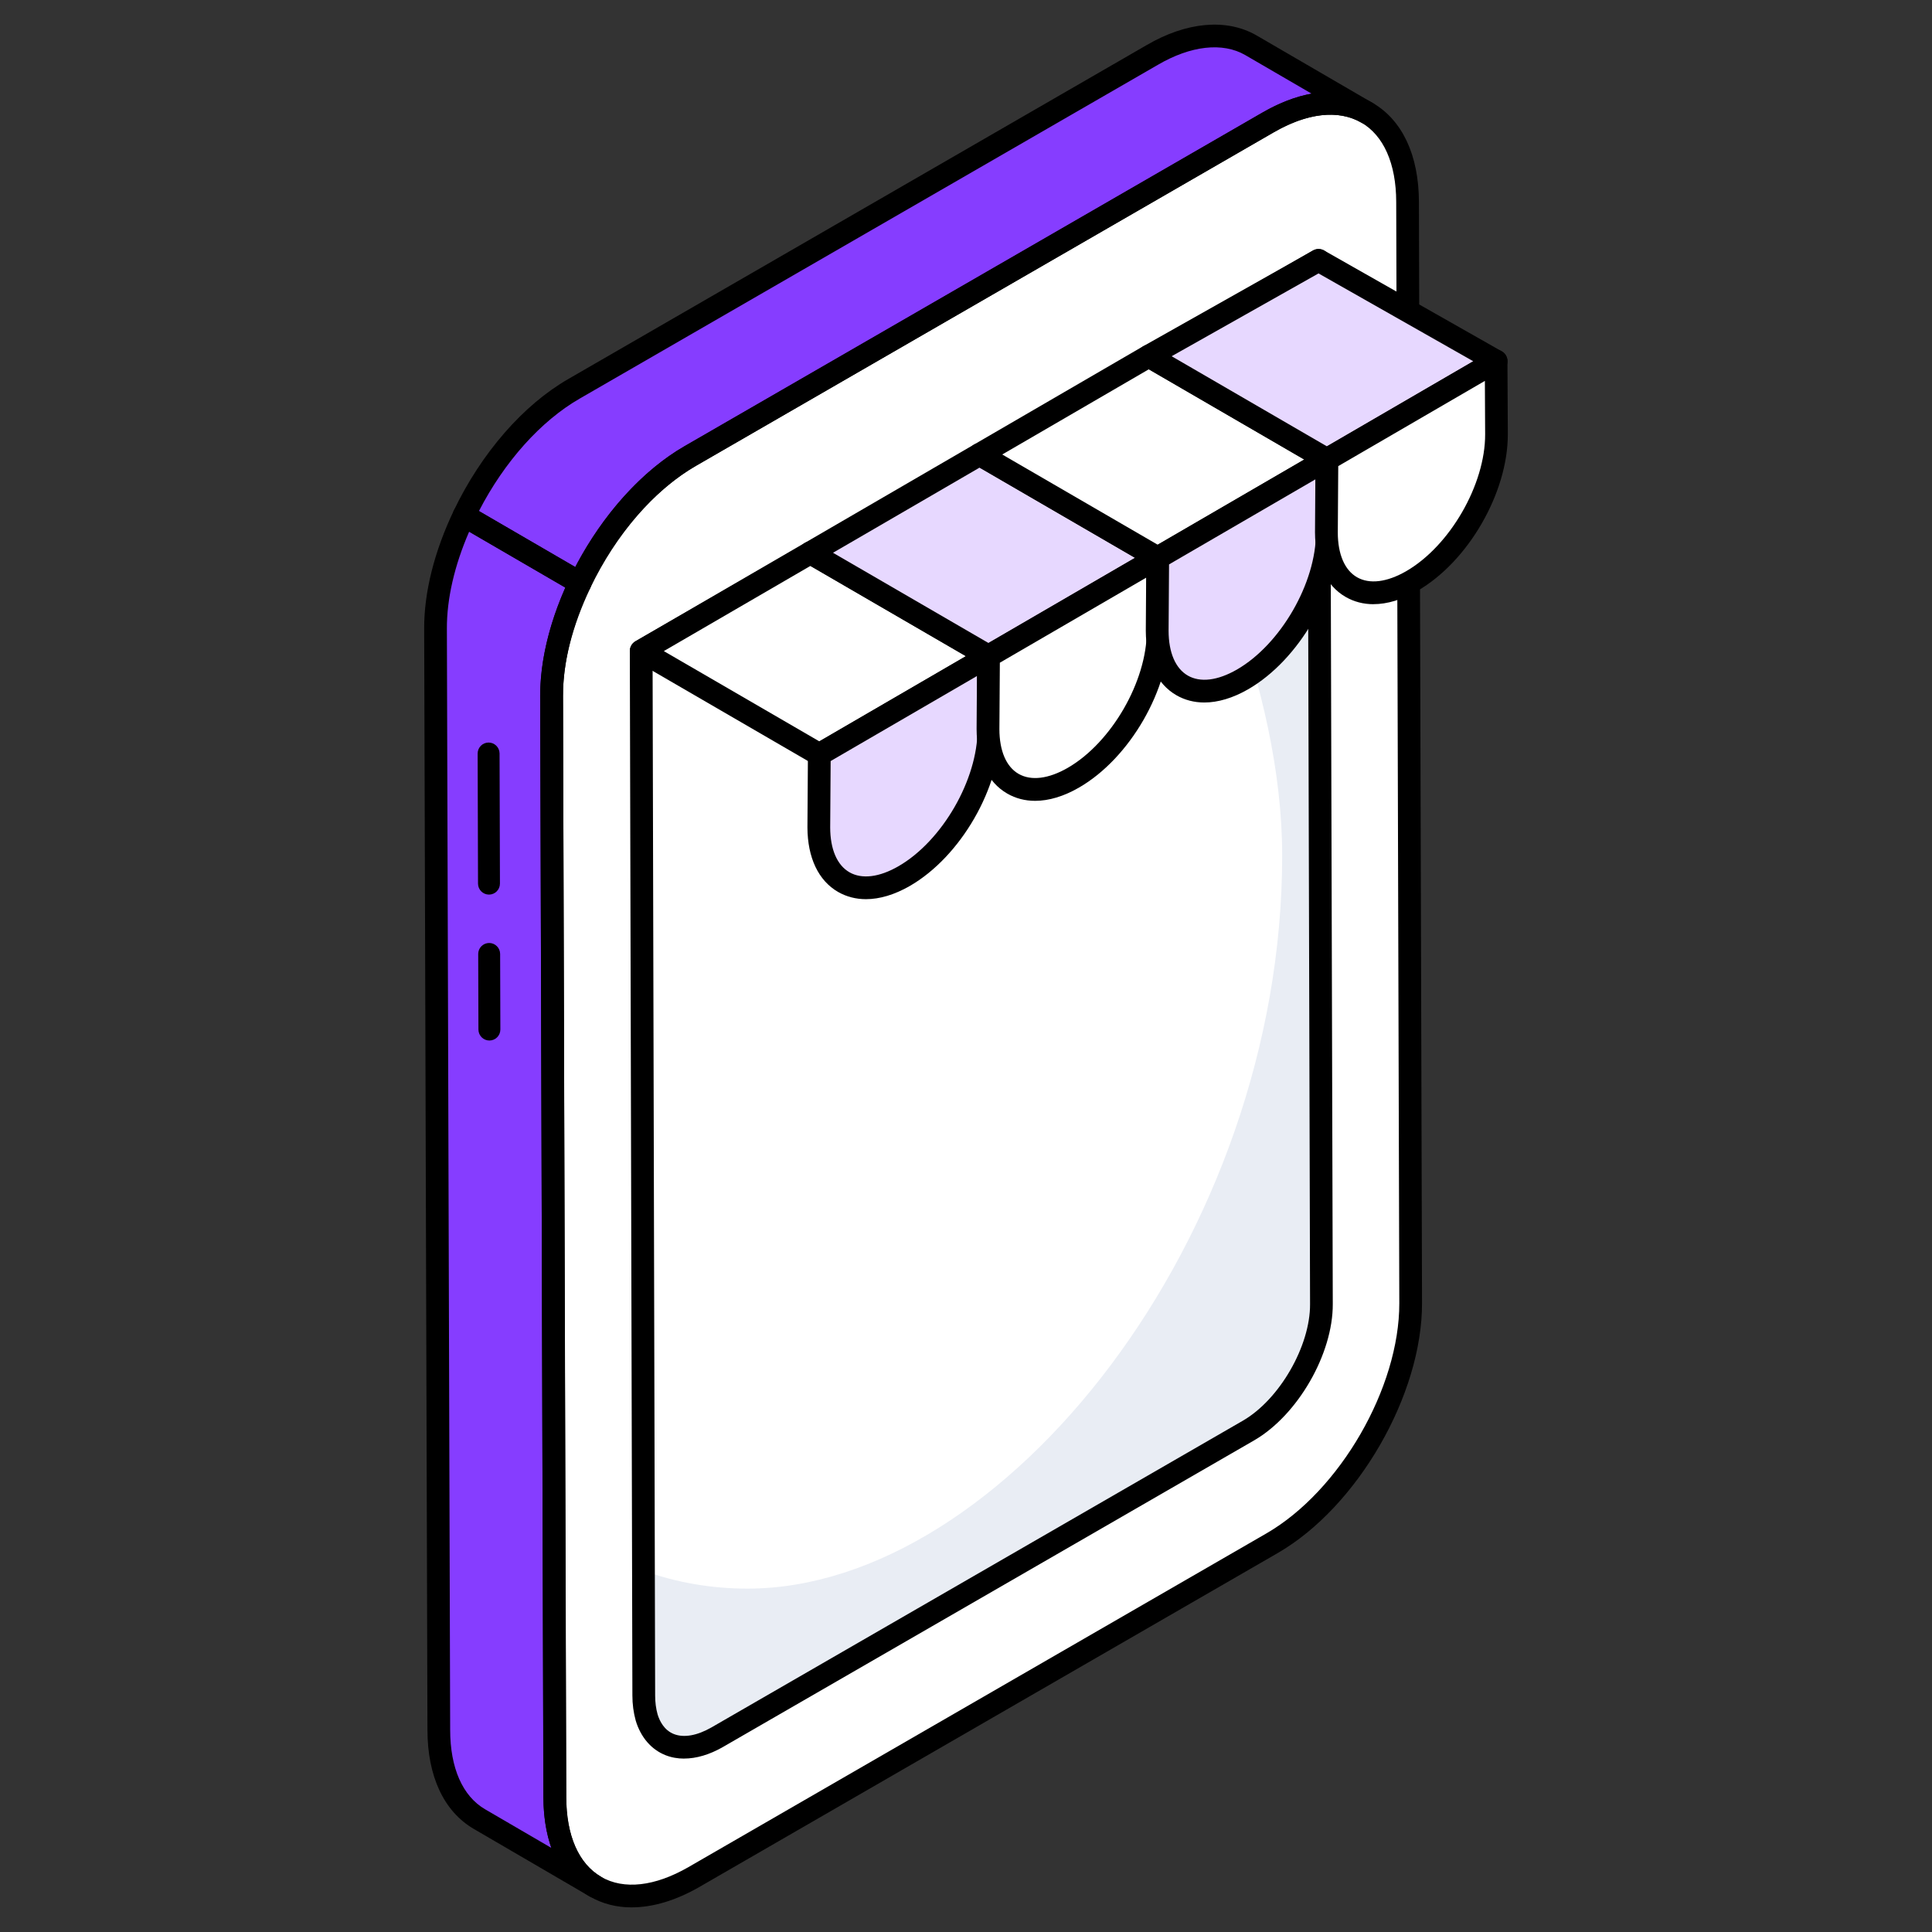 <?xml version="1.0" encoding="UTF-8"?>
<svg id="Layer_1" data-name="Layer 1" xmlns="http://www.w3.org/2000/svg" viewBox="0 0 512 512">
  <rect x="0" y="0" width="512" height="512" fill="#333333" stroke="none"/>
  <defs>
    <style>
      .cls-1 {
        fill: #e7d8ff;
      }

      .cls-2 {
        fill: #e9edf4;
      }

      .cls-3 {
        isolation: isolate;
      }

      .cls-4 {
        fill: #fff;
      }

      .cls-5 {
        fill: #863dff;
      }
    </style>
  </defs>
  <path class="cls-4" d="M336.03,32.46c20.34-11.74,36.92-2.35,36.99,21.02l.83,291.85c.07,23.42-16.41,51.91-36.75,63.65l-153.14,88.41c-20.34,11.74-36.88,2.32-36.94-21.1l-.83-291.85c-.07-23.37,16.36-51.83,36.7-63.57l153.14-88.41Z"/>
  <path class="cls-2" d="M350.18,345.57c.08,12.27-8.66,27.33-19.28,33.51l-140.88,81.3c-8.81,5.04-16.26,2.64-18.67-5.27-.53-1.66-.83-3.61-.83-5.8l-.08-33.05h.08c8.88,3.16,18.07,4.74,27.56,4.74,67.69,0,141.71-93.04,141.71-194.24,0-44.35-21.91-92.7-41.86-128.24l16.26-9.41,15.81-9.11c5.95-3.39,11.22-3.39,14.83-.6.6.45,1.13.98,1.58,1.58.53.6.9,1.2,1.28,1.96.75,1.43,1.28,3.09,1.51,5.05.15.98.23,2.03.23,3.09l.75,254.51Z"/>
  <path class="cls-5" d="M116.28,458.44c0,11.63,4.15,19.78,10.76,23.64l30.69,17.89c-6.62-3.86-10.69-12-10.69-23.71l-.87-291.85c-.03-9.62,2.86-20.07,7.55-29.9l-30.76-17.88c-4.71,9.84-7.59,20.31-7.56,29.97"/>
  <path class="cls-5" d="M182.9,120.85l153.09-88.36c10.26-5.96,19.56-6.47,26.25-2.62l-30.76-17.89c-6.69-3.86-16-3.35-26.18,2.62l-153.17,88.43c-11.96,6.88-22.46,19.57-29.16,33.59l30.76,17.88c6.7-14.02,17.2-26.73,29.17-33.66Z"/>
  <path d="M167.43,505.48c-4.03,0-7.78-.95-11.1-2.87-7.92-4.56-12.29-13.9-12.33-26.31l-.83-291.85c-.07-24.29,17.07-53.98,38.21-66.18L334.52,29.85c10.85-6.27,21.21-7.2,29.19-2.61,7.9,4.55,12.28,13.86,12.32,26.23l.82,291.85c.07,24.32-17.1,54.05-38.25,66.26l-153.14,88.42c-6.3,3.64-12.43,5.47-18.03,5.47h0ZM352.56,30.4c-4.54,0-9.65,1.57-15.02,4.67l-153.14,88.41c-19.47,11.25-35.26,38.59-35.2,60.96l.83,291.85c.03,10.17,3.33,17.67,9.3,21.11,6.01,3.46,14.22,2.53,23.12-2.6l153.14-88.42c19.49-11.26,35.3-38.64,35.24-61.04l-.82-291.85c-.02-10.13-3.33-17.59-9.29-21.03-2.4-1.38-5.15-2.06-8.15-2.06ZM336.03,32.46h.07-.07Z"/>
  <path d="M181.3,466.05c-1.74,0-3.4-.3-4.94-.91-3.74-1.48-6.54-4.72-7.88-9.13-.6-2.17-.89-4.39-.89-6.68l-.68-276.79c0-1.08.57-2.08,1.51-2.62l179.5-103.53c.94-.54,2.08-.54,3.01,0,.93.54,1.51,1.53,1.51,2.6l.76,276.57c.07,13.21-9.25,29.41-20.78,36.12l-140.88,81.32c-3.51,2.01-7.02,3.04-10.24,3.04ZM172.94,174.28l.68,275.05c0,1.76.21,3.44.65,5.01.54,1.77,1.75,4.19,4.31,5.2,2.65,1.05,6.17.42,9.96-1.75l140.87-81.31c9.7-5.64,17.84-19.79,17.77-30.88h0s-.74-271.38-.74-271.38l-173.49,100.06Z"/>
  <path d="M157.74,502.97c-.51,0-1.04-.13-1.51-.41l-30.69-17.89c-7.9-4.61-12.26-13.93-12.26-26.24l-.87-291.84h0c-.03-9.65,2.69-20.47,7.85-31.28.37-.76,1.03-1.33,1.83-1.58.82-.24,1.68-.15,2.4.28l30.76,17.88c1.35.79,1.88,2.49,1.21,3.9-4.78,10-7.29,19.89-7.26,28.6l.88,291.85c0,10.16,3.26,17.66,9.19,21.11,1.44.84,1.93,2.68,1.09,4.12-.56.96-1.57,1.49-2.6,1.49ZM124.33,140.9c-3.9,8.97-5.93,17.8-5.9,25.69l.87,291.85c0,10.09,3.29,17.56,9.26,21.04l17.55,10.23c-1.37-3.91-2.08-8.43-2.08-13.45l-.88-291.84c-.02-8.85,2.28-18.72,6.69-28.68l-25.51-14.83Z"/>
  <path d="M153.73,157.51c-.53,0-1.05-.14-1.51-.41l-30.76-17.88c-1.35-.79-1.88-2.49-1.21-3.9,7.32-15.28,18.39-28,30.39-34.9L303.79,12c10.63-6.23,21.26-7.19,29.2-2.62l30.77,17.9c1.43.83,1.93,2.67,1.09,4.11-.82,1.44-2.66,1.92-4.11,1.1-6.06-3.5-14.32-2.57-23.24,2.61l-153.1,88.36h0c-10.98,6.35-21.17,18.14-27.96,32.34-.37.76-1.03,1.33-1.83,1.58-.29.09-.59.13-.89.13h0ZM126.93,135.44l25.54,14.85c7.27-13.97,17.68-25.54,28.92-32.04h0S334.49,29.88,334.49,29.88c4.49-2.61,8.9-4.3,13.1-5.06l-17.61-10.24c-5.97-3.44-14.41-2.5-23.15,2.61l-153.18,88.43c-10.33,5.94-19.96,16.71-26.72,29.8Z"/>
  <path d="M129.7,275.75c-1.6,0-2.9-1.3-2.91-2.9l-.06-20.03c0-1.61,1.29-2.91,2.9-2.92h0c1.6,0,2.9,1.3,2.91,2.9l.06,20.03c0,1.61-1.29,2.91-2.9,2.92h0Z"/>
  <path d="M129.59,237.08c-1.6,0-2.9-1.3-2.91-2.9l-.1-34.48c0-1.61,1.29-2.91,2.9-2.92h0c1.6,0,2.9,1.3,2.91,2.9l.1,34.48c0,1.61-1.29,2.91-2.9,2.92h0Z"/>
  <g>
    <g>
      <g class="cls-3">
        <g>
          <path class="cls-4" d="M169.93,172.55l44.84-26.06,47.2,27.4-44.84,26.06-47.2-27.4Z"/>
          <path d="M217.13,202.96c-.52,0-1.04-.14-1.51-.41l-47.21-27.4c-.93-.54-1.5-1.53-1.5-2.6s.57-2.07,1.5-2.6l44.84-26.06c.94-.54,2.09-.54,3.03,0l47.21,27.4c.93.54,1.5,1.53,1.5,2.61s-.57,2.07-1.5,2.6l-44.84,26.06c-.47.27-.99.41-1.51.41ZM175.93,172.55l41.21,23.92,38.84-22.58-41.21-23.92-38.84,22.57Z"/>
        </g>
      </g>
      <g>
        <path class="cls-1" d="M261.97,173.89l.11,19.35c.04,14.33-10.01,31.74-22.45,38.92-12.47,7.2-22.59,1.43-22.63-12.9l.13-19.32,44.84-26.06Z"/>
        <path d="M229.49,238.29c-2.66,0-5.15-.64-7.38-1.91-5.22-3-8.1-9.08-8.13-17.1l.13-19.35c0-1.06.58-2.05,1.5-2.58l44.84-26.06c.93-.54,2.07-.55,3.01-.01.93.53,1.51,1.52,1.52,2.6l.11,19.35c.04,15.53-10.49,33.77-23.96,41.55-4.05,2.33-8.01,3.51-11.65,3.51ZM220.13,201.69l-.12,17.6c.01,5.76,1.82,9.98,5.1,11.87,3.3,1.9,7.92,1.33,13-1.6,11.59-6.69,20.99-22.97,20.95-36.31l-.08-14.14-38.85,22.58Z"/>
      </g>
    </g>
    <g>
      <g class="cls-3">
        <g>
          <path class="cls-1" d="M214.77,146.49l44.84-26.06,47.2,27.4-44.84,26.06-47.2-27.4Z"/>
          <path d="M261.97,176.9c-.52,0-1.04-.14-1.51-.4l-47.21-27.4c-.93-.54-1.5-1.53-1.5-2.61s.57-2.07,1.5-2.6l44.84-26.06c.94-.54,2.09-.54,3.03,0l47.21,27.4c.93.54,1.5,1.53,1.5,2.61s-.57,2.07-1.5,2.6l-44.84,26.06c-.47.27-.99.41-1.51.41ZM220.76,146.49l41.21,23.92,38.84-22.57-41.21-23.92-38.84,22.57Z"/>
        </g>
      </g>
      <g>
        <path class="cls-4" d="M306.81,147.83l.11,19.35c.04,14.33-10.01,31.74-22.45,38.92-12.47,7.2-22.59,1.43-22.63-12.9l.13-19.32,44.84-26.06Z"/>
        <path d="M274.32,212.23c-2.67,0-5.15-.64-7.38-1.92-5.22-3-8.1-9.07-8.13-17.1l.13-19.35c0-1.06.58-2.05,1.5-2.58l44.84-26.06c.93-.54,2.07-.55,3.01-.01.93.53,1.51,1.52,1.52,2.6l.11,19.35c.04,15.52-10.49,33.77-23.96,41.55-4.05,2.34-8.01,3.52-11.65,3.52ZM264.97,175.63l-.12,17.6c.01,5.76,1.82,9.98,5.1,11.86,3.3,1.89,7.92,1.33,13.01-1.6,11.59-6.69,20.99-22.97,20.95-36.31l-.08-14.14-38.85,22.58Z"/>
      </g>
    </g>
    <g>
      <g class="cls-3">
        <g>
          <path class="cls-4" d="M259.6,120.44l44.84-26.06,47.2,27.4-44.84,26.06-47.2-27.4Z"/>
          <path d="M306.81,150.84c-.52,0-1.04-.14-1.51-.4l-47.21-27.4c-.93-.54-1.5-1.53-1.5-2.61s.57-2.07,1.5-2.6l44.84-26.06c.94-.54,2.09-.54,3.03,0l47.21,27.4c.93.54,1.5,1.53,1.5,2.6s-.57,2.07-1.5,2.6l-44.84,26.06c-.47.27-.99.41-1.51.41ZM265.6,120.44l41.21,23.92,38.84-22.57-41.21-23.92-38.84,22.58Z"/>
        </g>
      </g>
      <g>
        <path class="cls-1" d="M351.65,121.78l.11,19.35c.04,14.33-10.01,31.74-22.45,38.92-12.47,7.2-22.59,1.43-22.63-12.9l.13-19.32,44.84-26.06Z"/>
        <path d="M319.16,186.17c-2.67,0-5.16-.64-7.38-1.91-5.22-3-8.1-9.08-8.13-17.1l.13-19.35c0-1.06.58-2.05,1.5-2.58l44.84-26.06c.93-.54,2.07-.55,3.01-.01.93.53,1.51,1.52,1.52,2.6l.1,19.35c.04,15.52-10.48,33.76-23.96,41.55-4.05,2.33-8.01,3.51-11.65,3.51ZM309.81,149.57l-.12,17.6c.01,5.76,1.82,9.98,5.1,11.87,3.31,1.9,7.91,1.33,13.01-1.6,11.59-6.69,20.99-22.98,20.94-36.31l-.07-14.14-38.85,22.58Z"/>
      </g>
    </g>
    <g>
      <g class="cls-3">
        <g>
          <path class="cls-1" d="M304.44,94.38l44.99-25.36,47.05,26.71-44.84,26.06-47.2-27.4Z"/>
          <path d="M351.65,124.79c-.52,0-1.04-.14-1.51-.41l-47.21-27.4c-.93-.54-1.51-1.54-1.5-2.62s.6-2.07,1.54-2.61l44.99-25.36c.91-.52,2.04-.52,2.96,0l47.06,26.71c.94.53,1.52,1.52,1.53,2.6,0,1.08-.57,2.08-1.5,2.62l-44.84,26.06c-.47.27-.99.41-1.51.41ZM310.51,94.41l41.14,23.88,38.79-22.55-41.02-23.28-38.91,21.94Z"/>
        </g>
      </g>
      <g>
        <path class="cls-4" d="M396.48,95.72l.11,19.35c.04,14.33-10.01,31.74-22.45,38.92-12.47,7.2-22.59,1.43-22.63-12.9l.13-19.32,44.84-26.06Z"/>
        <path d="M364,160.12c-2.67,0-5.15-.64-7.38-1.92-5.22-3-8.1-9.07-8.13-17.1l.13-19.35c0-1.06.58-2.05,1.5-2.58l44.84-26.06c.93-.54,2.07-.55,3.01-.01.93.53,1.51,1.52,1.52,2.6l.1,19.35c.04,15.52-10.48,33.76-23.96,41.54-4.05,2.34-8.01,3.52-11.65,3.52ZM354.65,123.52l-.12,17.6c.01,5.76,1.82,9.98,5.1,11.86,3.31,1.89,7.91,1.33,13.01-1.6,11.59-6.69,20.99-22.97,20.94-36.3l-.07-14.14-38.85,22.58Z"/>
      </g>
    </g>
  </g>
</svg>